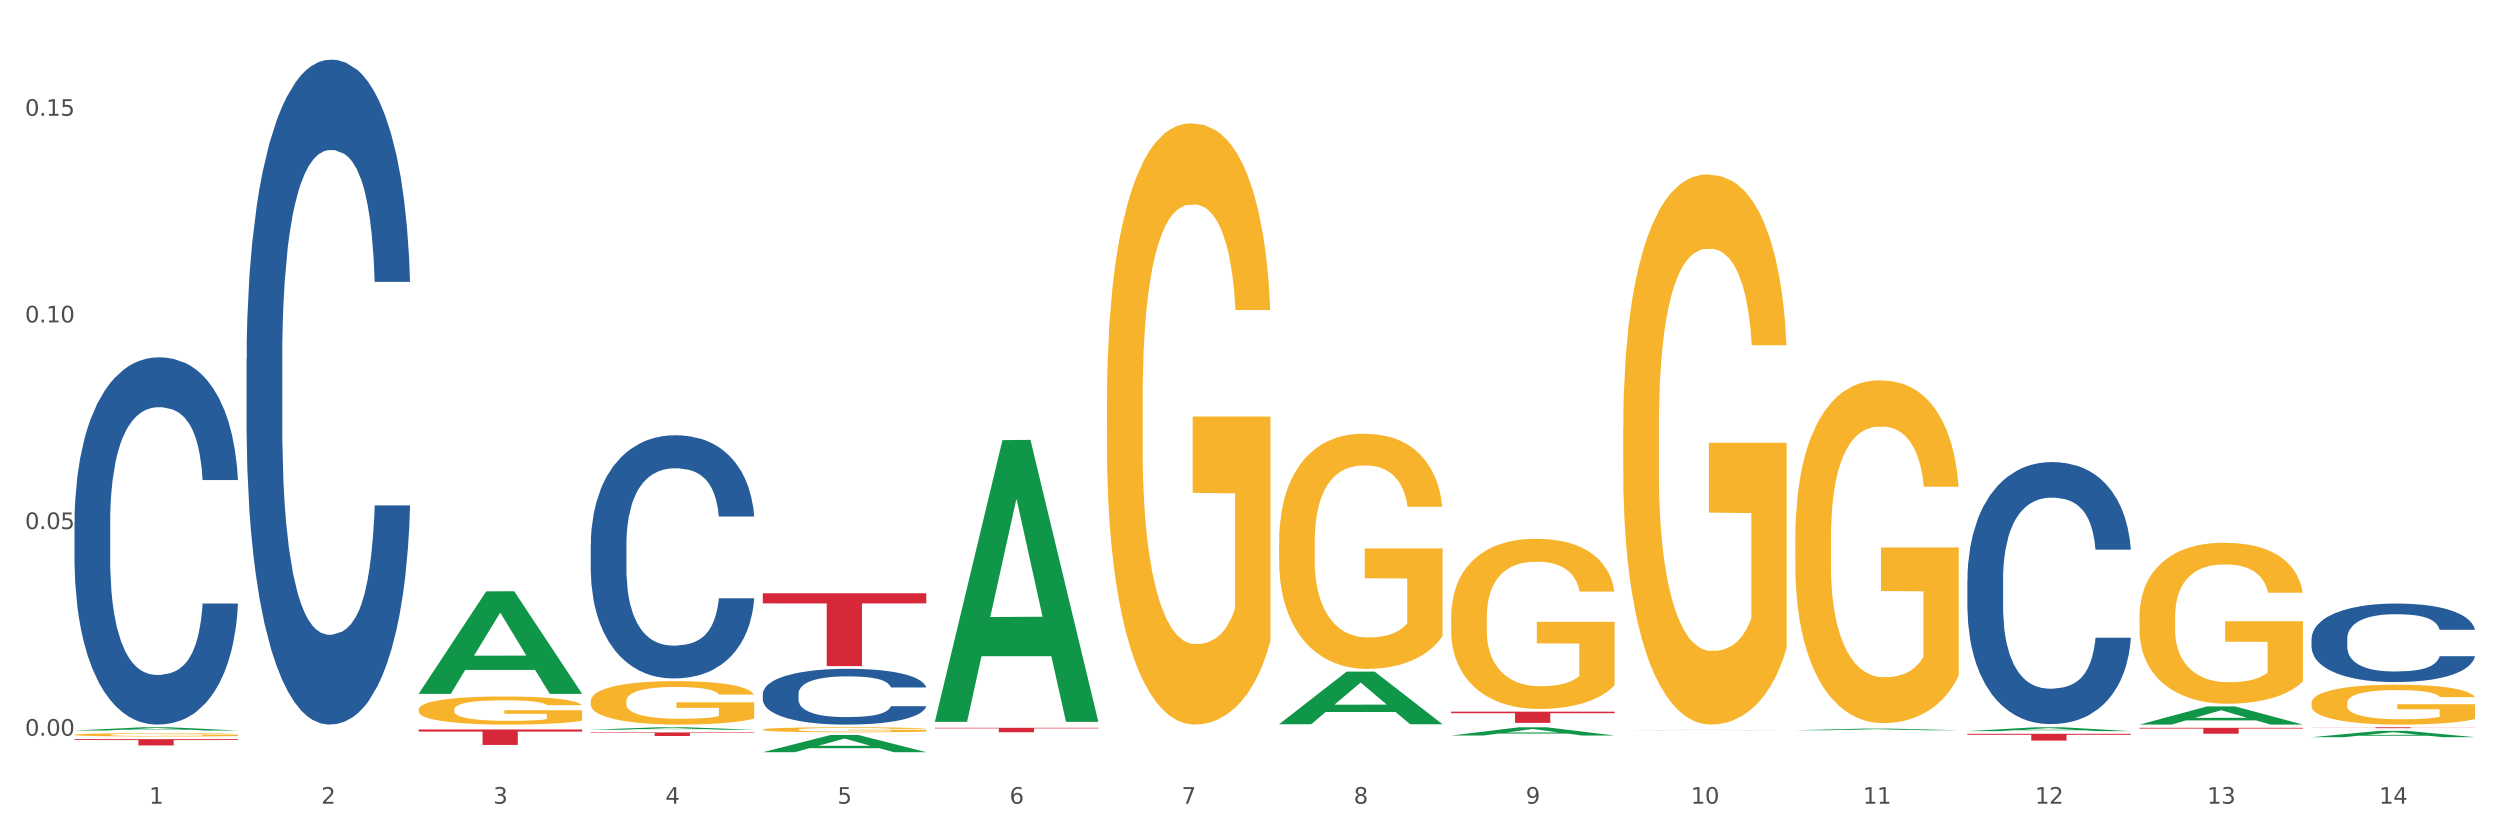 <?xml version="1.0" encoding="utf-8" standalone="no"?>
<!DOCTYPE svg PUBLIC "-//W3C//DTD SVG 1.1//EN"
  "http://www.w3.org/Graphics/SVG/1.1/DTD/svg11.dtd">
<svg xmlns:xlink="http://www.w3.org/1999/xlink" width="1080pt" height="360pt" viewBox="0 0 1080 360" xmlns="http://www.w3.org/2000/svg" version="1.1">
 <rect x="0" y="0" width="1080" height="360" fill="#333333" stroke="none"/>
 <defs>
  <style type="text/css">*{stroke-linejoin: round; stroke-linecap: butt}</style>
 </defs>
 <g id="figure_1">
  <g id="patch_1">
   <path d="M 0 360 
L 1080 360 
L 1080 0 
L 0 0 
z
" style="fill: #ffffff; stroke: #ffffff; stroke-linejoin: miter"/>
  </g>
  <g id="axes_1">
   <g id="matplotlib.axis_1">
    <g id="xtick_1">
     <g id="text_1">
      <!-- 1 -->
      <g style="fill: #4d4d4d" transform="translate(64.432 347.204) scale(0.096 -0.096)">
       <defs>
        <path id="DejaVuSans-31" d="M 794 531 
L 1825 531 
L 1825 4091 
L 703 3866 
L 703 4441 
L 1819 4666 
L 2450 4666 
L 2450 531 
L 3481 531 
L 3481 0 
L 794 0 
L 794 531 
z
" transform="scale(0.016)"/>
       </defs>
       <use xlink:href="#DejaVuSans-31"/>
      </g>
     </g>
    </g>
    <g id="xtick_2">
     <g id="text_2">
      <!-- 2 -->
      <g style="fill: #4d4d4d" transform="translate(138.771 347.204) scale(0.096 -0.096)">
       <defs>
        <path id="DejaVuSans-32" d="M 1228 531 
L 3431 531 
L 3431 0 
L 469 0 
L 469 531 
Q 828 903 1448 1529 
Q 2069 2156 2228 2338 
Q 2531 2678 2651 2914 
Q 2772 3150 2772 3378 
Q 2772 3750 2511 3984 
Q 2250 4219 1831 4219 
Q 1534 4219 1204 4116 
Q 875 4013 500 3803 
L 500 4441 
Q 881 4594 1212 4672 
Q 1544 4750 1819 4750 
Q 2544 4750 2975 4387 
Q 3406 4025 3406 3419 
Q 3406 3131 3298 2873 
Q 3191 2616 2906 2266 
Q 2828 2175 2409 1742 
Q 1991 1309 1228 531 
z
" transform="scale(0.016)"/>
       </defs>
       <use xlink:href="#DejaVuSans-32"/>
      </g>
     </g>
    </g>
    <g id="xtick_3">
     <g id="text_3">
      <!-- 3 -->
      <g style="fill: #4d4d4d" transform="translate(213.109 347.204) scale(0.096 -0.096)">
       <defs>
        <path id="DejaVuSans-33" d="M 2597 2516 
Q 3050 2419 3304 2112 
Q 3559 1806 3559 1356 
Q 3559 666 3084 287 
Q 2609 -91 1734 -91 
Q 1441 -91 1130 -33 
Q 819 25 488 141 
L 488 750 
Q 750 597 1062 519 
Q 1375 441 1716 441 
Q 2309 441 2620 675 
Q 2931 909 2931 1356 
Q 2931 1769 2642 2001 
Q 2353 2234 1838 2234 
L 1294 2234 
L 1294 2753 
L 1863 2753 
Q 2328 2753 2575 2939 
Q 2822 3125 2822 3475 
Q 2822 3834 2567 4026 
Q 2313 4219 1838 4219 
Q 1578 4219 1281 4162 
Q 984 4106 628 3988 
L 628 4550 
Q 988 4650 1302 4700 
Q 1616 4750 1894 4750 
Q 2613 4750 3031 4423 
Q 3450 4097 3450 3541 
Q 3450 3153 3228 2886 
Q 3006 2619 2597 2516 
z
" transform="scale(0.016)"/>
       </defs>
       <use xlink:href="#DejaVuSans-33"/>
      </g>
     </g>
    </g>
    <g id="xtick_4">
     <g id="text_4">
      <!-- 4 -->
      <g style="fill: #4d4d4d" transform="translate(287.448 347.204) scale(0.096 -0.096)">
       <defs>
        <path id="DejaVuSans-34" d="M 2419 4116 
L 825 1625 
L 2419 1625 
L 2419 4116 
z
M 2253 4666 
L 3047 4666 
L 3047 1625 
L 3713 1625 
L 3713 1100 
L 3047 1100 
L 3047 0 
L 2419 0 
L 2419 1100 
L 313 1100 
L 313 1709 
L 2253 4666 
z
" transform="scale(0.016)"/>
       </defs>
       <use xlink:href="#DejaVuSans-34"/>
      </g>
     </g>
    </g>
    <g id="xtick_5">
     <g id="text_5">
      <!-- 5 -->
      <g style="fill: #4d4d4d" transform="translate(361.787 347.204) scale(0.096 -0.096)">
       <defs>
        <path id="DejaVuSans-35" d="M 691 4666 
L 3169 4666 
L 3169 4134 
L 1269 4134 
L 1269 2991 
Q 1406 3038 1543 3061 
Q 1681 3084 1819 3084 
Q 2600 3084 3056 2656 
Q 3513 2228 3513 1497 
Q 3513 744 3044 326 
Q 2575 -91 1722 -91 
Q 1428 -91 1123 -41 
Q 819 9 494 109 
L 494 744 
Q 775 591 1075 516 
Q 1375 441 1709 441 
Q 2250 441 2565 725 
Q 2881 1009 2881 1497 
Q 2881 1984 2565 2268 
Q 2250 2553 1709 2553 
Q 1456 2553 1204 2497 
Q 953 2441 691 2322 
L 691 4666 
z
" transform="scale(0.016)"/>
       </defs>
       <use xlink:href="#DejaVuSans-35"/>
      </g>
     </g>
    </g>
    <g id="xtick_6">
     <g id="text_6">
      <!-- 6 -->
      <g style="fill: #4d4d4d" transform="translate(436.125 347.204) scale(0.096 -0.096)">
       <defs>
        <path id="DejaVuSans-36" d="M 2113 2584 
Q 1688 2584 1439 2293 
Q 1191 2003 1191 1497 
Q 1191 994 1439 701 
Q 1688 409 2113 409 
Q 2538 409 2786 701 
Q 3034 994 3034 1497 
Q 3034 2003 2786 2293 
Q 2538 2584 2113 2584 
z
M 3366 4563 
L 3366 3988 
Q 3128 4100 2886 4159 
Q 2644 4219 2406 4219 
Q 1781 4219 1451 3797 
Q 1122 3375 1075 2522 
Q 1259 2794 1537 2939 
Q 1816 3084 2150 3084 
Q 2853 3084 3261 2657 
Q 3669 2231 3669 1497 
Q 3669 778 3244 343 
Q 2819 -91 2113 -91 
Q 1303 -91 875 529 
Q 447 1150 447 2328 
Q 447 3434 972 4092 
Q 1497 4750 2381 4750 
Q 2619 4750 2861 4703 
Q 3103 4656 3366 4563 
z
" transform="scale(0.016)"/>
       </defs>
       <use xlink:href="#DejaVuSans-36"/>
      </g>
     </g>
    </g>
    <g id="xtick_7">
     <g id="text_7">
      <!-- 7 -->
      <g style="fill: #4d4d4d" transform="translate(510.464 347.204) scale(0.096 -0.096)">
       <defs>
        <path id="DejaVuSans-37" d="M 525 4666 
L 3525 4666 
L 3525 4397 
L 1831 0 
L 1172 0 
L 2766 4134 
L 525 4134 
L 525 4666 
z
" transform="scale(0.016)"/>
       </defs>
       <use xlink:href="#DejaVuSans-37"/>
      </g>
     </g>
    </g>
    <g id="xtick_8">
     <g id="text_8">
      <!-- 8 -->
      <g style="fill: #4d4d4d" transform="translate(584.803 347.204) scale(0.096 -0.096)">
       <defs>
        <path id="DejaVuSans-38" d="M 2034 2216 
Q 1584 2216 1326 1975 
Q 1069 1734 1069 1313 
Q 1069 891 1326 650 
Q 1584 409 2034 409 
Q 2484 409 2743 651 
Q 3003 894 3003 1313 
Q 3003 1734 2745 1975 
Q 2488 2216 2034 2216 
z
M 1403 2484 
Q 997 2584 770 2862 
Q 544 3141 544 3541 
Q 544 4100 942 4425 
Q 1341 4750 2034 4750 
Q 2731 4750 3128 4425 
Q 3525 4100 3525 3541 
Q 3525 3141 3298 2862 
Q 3072 2584 2669 2484 
Q 3125 2378 3379 2068 
Q 3634 1759 3634 1313 
Q 3634 634 3220 271 
Q 2806 -91 2034 -91 
Q 1263 -91 848 271 
Q 434 634 434 1313 
Q 434 1759 690 2068 
Q 947 2378 1403 2484 
z
M 1172 3481 
Q 1172 3119 1398 2916 
Q 1625 2713 2034 2713 
Q 2441 2713 2670 2916 
Q 2900 3119 2900 3481 
Q 2900 3844 2670 4047 
Q 2441 4250 2034 4250 
Q 1625 4250 1398 4047 
Q 1172 3844 1172 3481 
z
" transform="scale(0.016)"/>
       </defs>
       <use xlink:href="#DejaVuSans-38"/>
      </g>
     </g>
    </g>
    <g id="xtick_9">
     <g id="text_9">
      <!-- 9 -->
      <g style="fill: #4d4d4d" transform="translate(659.142 347.204) scale(0.096 -0.096)">
       <defs>
        <path id="DejaVuSans-39" d="M 703 97 
L 703 672 
Q 941 559 1184 500 
Q 1428 441 1663 441 
Q 2288 441 2617 861 
Q 2947 1281 2994 2138 
Q 2813 1869 2534 1725 
Q 2256 1581 1919 1581 
Q 1219 1581 811 2004 
Q 403 2428 403 3163 
Q 403 3881 828 4315 
Q 1253 4750 1959 4750 
Q 2769 4750 3195 4129 
Q 3622 3509 3622 2328 
Q 3622 1225 3098 567 
Q 2575 -91 1691 -91 
Q 1453 -91 1209 -44 
Q 966 3 703 97 
z
M 1959 2075 
Q 2384 2075 2632 2365 
Q 2881 2656 2881 3163 
Q 2881 3666 2632 3958 
Q 2384 4250 1959 4250 
Q 1534 4250 1286 3958 
Q 1038 3666 1038 3163 
Q 1038 2656 1286 2365 
Q 1534 2075 1959 2075 
z
" transform="scale(0.016)"/>
       </defs>
       <use xlink:href="#DejaVuSans-39"/>
      </g>
     </g>
    </g>
    <g id="xtick_10">
     <g id="text_10">
      <!-- 10 -->
      <g style="fill: #4d4d4d" transform="translate(730.426 347.204) scale(0.096 -0.096)">
       <defs>
        <path id="DejaVuSans-30" d="M 2034 4250 
Q 1547 4250 1301 3770 
Q 1056 3291 1056 2328 
Q 1056 1369 1301 889 
Q 1547 409 2034 409 
Q 2525 409 2770 889 
Q 3016 1369 3016 2328 
Q 3016 3291 2770 3770 
Q 2525 4250 2034 4250 
z
M 2034 4750 
Q 2819 4750 3233 4129 
Q 3647 3509 3647 2328 
Q 3647 1150 3233 529 
Q 2819 -91 2034 -91 
Q 1250 -91 836 529 
Q 422 1150 422 2328 
Q 422 3509 836 4129 
Q 1250 4750 2034 4750 
z
" transform="scale(0.016)"/>
       </defs>
       <use xlink:href="#DejaVuSans-31"/>
       <use xlink:href="#DejaVuSans-30" transform="translate(63.623 0)"/>
      </g>
     </g>
    </g>
    <g id="xtick_11">
     <g id="text_11">
      <!-- 11 -->
      <g style="fill: #4d4d4d" transform="translate(804.765 347.204) scale(0.096 -0.096)">
       <use xlink:href="#DejaVuSans-31"/>
       <use xlink:href="#DejaVuSans-31" transform="translate(63.623 0)"/>
      </g>
     </g>
    </g>
    <g id="xtick_12">
     <g id="text_12">
      <!-- 12 -->
      <g style="fill: #4d4d4d" transform="translate(879.104 347.204) scale(0.096 -0.096)">
       <use xlink:href="#DejaVuSans-31"/>
       <use xlink:href="#DejaVuSans-32" transform="translate(63.623 0)"/>
      </g>
     </g>
    </g>
    <g id="xtick_13">
     <g id="text_13">
      <!-- 13 -->
      <g style="fill: #4d4d4d" transform="translate(953.442 347.204) scale(0.096 -0.096)">
       <use xlink:href="#DejaVuSans-31"/>
       <use xlink:href="#DejaVuSans-33" transform="translate(63.623 0)"/>
      </g>
     </g>
    </g>
    <g id="xtick_14">
     <g id="text_14">
      <!-- 14 -->
      <g style="fill: #4d4d4d" transform="translate(1027.781 347.204) scale(0.096 -0.096)">
       <use xlink:href="#DejaVuSans-31"/>
       <use xlink:href="#DejaVuSans-34" transform="translate(63.623 0)"/>
      </g>
     </g>
    </g>
    <g id="xtick_15"/>
    <g id="xtick_16"/>
    <g id="xtick_17"/>
    <g id="xtick_18"/>
    <g id="xtick_19"/>
    <g id="xtick_20"/>
    <g id="xtick_21"/>
    <g id="xtick_22"/>
    <g id="xtick_23"/>
    <g id="xtick_24"/>
    <g id="xtick_25"/>
    <g id="xtick_26"/>
    <g id="xtick_27"/>
   </g>
   <g id="matplotlib.axis_2">
    <g id="ytick_1">
     <g id="text_15">
      <!-- 0.00 -->
      <g style="fill: #4d4d4d" transform="translate(10.8 317.828) scale(0.096 -0.096)">
       <defs>
        <path id="DejaVuSans-2e" d="M 684 794 
L 1344 794 
L 1344 0 
L 684 0 
L 684 794 
z
" transform="scale(0.016)"/>
       </defs>
       <use xlink:href="#DejaVuSans-30"/>
       <use xlink:href="#DejaVuSans-2e" transform="translate(63.623 0)"/>
       <use xlink:href="#DejaVuSans-30" transform="translate(95.41 0)"/>
       <use xlink:href="#DejaVuSans-30" transform="translate(159.033 0)"/>
      </g>
     </g>
    </g>
    <g id="ytick_2">
     <g id="text_16">
      <!-- 0.05 -->
      <g style="fill: #4d4d4d" transform="translate(10.8 228.558) scale(0.096 -0.096)">
       <use xlink:href="#DejaVuSans-30"/>
       <use xlink:href="#DejaVuSans-2e" transform="translate(63.623 0)"/>
       <use xlink:href="#DejaVuSans-30" transform="translate(95.41 0)"/>
       <use xlink:href="#DejaVuSans-35" transform="translate(159.033 0)"/>
      </g>
     </g>
    </g>
    <g id="ytick_3">
     <g id="text_17">
      <!-- 0.10 -->
      <g style="fill: #4d4d4d" transform="translate(10.8 139.287) scale(0.096 -0.096)">
       <use xlink:href="#DejaVuSans-30"/>
       <use xlink:href="#DejaVuSans-2e" transform="translate(63.623 0)"/>
       <use xlink:href="#DejaVuSans-31" transform="translate(95.41 0)"/>
       <use xlink:href="#DejaVuSans-30" transform="translate(159.033 0)"/>
      </g>
     </g>
    </g>
    <g id="ytick_4">
     <g id="text_18">
      <!-- 0.15 -->
      <g style="fill: #4d4d4d" transform="translate(10.8 50.017) scale(0.096 -0.096)">
       <use xlink:href="#DejaVuSans-30"/>
       <use xlink:href="#DejaVuSans-2e" transform="translate(63.623 0)"/>
       <use xlink:href="#DejaVuSans-31" transform="translate(95.41 0)"/>
       <use xlink:href="#DejaVuSans-35" transform="translate(159.033 0)"/>
      </g>
     </g>
    </g>
    <g id="ytick_5"/>
    <g id="ytick_6"/>
    <g id="ytick_7"/>
   </g>
   <g id="PolyCollection_1">
    <path d="M 32.175 315.581 
L 32.248 315.58 
L 61.37 314.182 
L 73.456 314.181 
L 102.797 315.584 
L 88.818 315.584 
L 82.484 315.257 
L 52.415 315.257 
L 52.197 315.262 
L 46.081 315.584 
L 32.175 315.584 
L 32.175 315.581 
L 56.201 315.062 
L 78.698 315.061 
L 67.559 314.48 
L 67.413 314.477 
L 67.267 314.481 
L 56.128 315.061 
L 56.201 315.062 
L 32.175 315.581 
z
" clip-path="url(#p351883d7b3)" style="fill: #109648"/>
    <path d="M 924.24 314.405 
L 994.861 314.405 
L 994.861 314.761 
L 967.081 314.763 
L 967.081 316.963 
L 951.852 316.963 
L 951.852 314.763 
L 924.24 314.761 
L 924.24 314.408 
L 924.24 314.405 
z
" clip-path="url(#p351883d7b3)" style="fill: #d62839"/>
    <path d="M 849.901 317.014 
L 920.523 317.014 
L 920.523 317.421 
L 892.742 317.423 
L 892.742 319.939 
L 877.514 319.939 
L 877.514 317.423 
L 849.901 317.421 
L 849.901 317.017 
L 849.901 317.014 
z
" clip-path="url(#p351883d7b3)" style="fill: #d62839"/>
    <path d="M 626.885 307.433 
L 697.506 307.433 
L 697.506 308.106 
L 669.726 308.11 
L 669.726 312.272 
L 654.497 312.272 
L 654.497 308.11 
L 626.885 308.106 
L 626.885 307.438 
L 626.885 307.433 
z
" clip-path="url(#p351883d7b3)" style="fill: #d62839"/>
    <path d="M 403.869 314.396 
L 474.49 314.396 
L 474.49 314.664 
L 446.71 314.666 
L 446.71 316.327 
L 431.481 316.327 
L 431.481 314.666 
L 403.869 314.664 
L 403.869 314.398 
L 403.869 314.396 
z
" clip-path="url(#p351883d7b3)" style="fill: #d62839"/>
    <path d="M 329.53 256.305 
L 400.152 256.305 
L 400.152 260.678 
L 372.371 260.707 
L 372.371 287.773 
L 357.143 287.773 
L 357.143 260.707 
L 329.53 260.678 
L 329.53 256.334 
L 329.53 256.305 
z
" clip-path="url(#p351883d7b3)" style="fill: #d62839"/>
    <path d="M 255.191 316.399 
L 325.813 316.399 
L 325.813 316.615 
L 298.033 316.616 
L 298.033 317.949 
L 282.804 317.949 
L 282.804 316.616 
L 255.191 316.615 
L 255.191 316.401 
L 255.191 316.399 
z
" clip-path="url(#p351883d7b3)" style="fill: #d62839"/>
    <path d="M 180.852 315.117 
L 251.474 315.117 
L 251.474 316.047 
L 223.694 316.053 
L 223.694 321.807 
L 208.465 321.807 
L 208.465 316.053 
L 180.852 316.047 
L 180.852 315.123 
L 180.852 315.117 
z
" clip-path="url(#p351883d7b3)" style="fill: #d62839"/>
    <path d="M 32.175 319.318 
L 102.797 319.318 
L 102.797 319.694 
L 75.017 319.697 
L 75.017 322.029 
L 59.788 322.029 
L 59.788 319.697 
L 32.175 319.694 
L 32.175 319.32 
L 32.175 319.318 
z
" clip-path="url(#p351883d7b3)" style="fill: #d62839"/>
    <path d="M 32.175 225.65 
L 32.258 225.505 
L 32.258 221.448 
L 32.509 215.941 
L 33.427 205.798 
L 34.596 198.118 
L 36.599 189.134 
L 37.684 185.367 
L 39.104 181.165 
L 42.025 174.354 
L 45.364 168.558 
L 47.702 165.37 
L 49.455 163.342 
L 53.378 159.719 
L 55.632 158.125 
L 57.969 156.821 
L 59.973 155.951 
L 63.312 154.937 
L 65.983 154.502 
L 69.072 154.357 
L 71.66 154.502 
L 75.082 155.082 
L 80.091 156.821 
L 82.011 157.835 
L 84.599 159.574 
L 87.27 161.892 
L 89.44 164.211 
L 91.945 167.544 
L 94.533 171.891 
L 97.037 177.397 
L 98.79 182.469 
L 100.209 187.83 
L 101.461 194.351 
L 102.379 201.451 
L 102.797 207.392 
L 87.52 207.392 
L 87.103 202.031 
L 86.268 196.235 
L 85.434 192.322 
L 84.515 189.134 
L 83.096 185.512 
L 81.844 183.193 
L 79.757 180.44 
L 77.837 178.701 
L 76.251 177.687 
L 74.331 176.818 
L 70.241 175.948 
L 67.319 175.948 
L 65.482 176.238 
L 63.229 176.962 
L 61.309 177.977 
L 59.055 179.716 
L 57.302 181.599 
L 55.549 184.063 
L 54.547 185.802 
L 53.044 188.989 
L 52.043 191.598 
L 50.707 196.09 
L 49.956 199.278 
L 48.62 207.537 
L 48.036 213.623 
L 47.785 217.825 
L 47.618 222.462 
L 47.618 245.067 
L 48.119 255.21 
L 48.537 259.557 
L 49.204 264.484 
L 50.457 270.86 
L 52.293 277.091 
L 54.213 281.583 
L 55.799 284.336 
L 57.302 286.365 
L 58.804 287.959 
L 60.641 289.408 
L 62.143 290.277 
L 64.397 291.146 
L 67.069 291.581 
L 69.155 291.581 
L 73.413 290.857 
L 75.333 290.132 
L 77.169 289.118 
L 79.173 287.524 
L 80.759 285.785 
L 81.677 284.481 
L 83.18 281.728 
L 84.348 278.83 
L 85.35 275.497 
L 86.018 272.599 
L 86.769 268.252 
L 87.353 263.325 
L 87.52 260.717 
L 102.797 260.717 
L 102.463 265.933 
L 101.879 271.005 
L 100.71 277.815 
L 99.792 281.728 
L 98.372 286.51 
L 96.87 290.567 
L 94.783 295.059 
L 92.863 298.392 
L 90.86 301.29 
L 88.689 303.898 
L 84.766 307.521 
L 83.347 308.535 
L 80.341 310.274 
L 78.004 311.288 
L 74.581 312.302 
L 71.075 312.882 
L 67.402 313.027 
L 64.147 312.737 
L 60.557 311.868 
L 58.303 310.998 
L 55.799 309.694 
L 52.877 307.665 
L 50.123 305.202 
L 47.535 302.304 
L 45.114 298.971 
L 42.86 295.204 
L 39.938 288.973 
L 37.768 282.887 
L 36.182 277.236 
L 35.097 272.454 
L 34.011 266.368 
L 33.427 262.166 
L 32.509 252.022 
L 32.175 242.604 
L 32.175 225.65 
z
" clip-path="url(#p351883d7b3)" style="fill: #255c99"/>
    <path d="M 106.514 154.833 
L 106.597 154.571 
L 106.597 147.225 
L 106.848 137.256 
L 107.766 118.892 
L 108.935 104.988 
L 110.938 88.722 
L 112.023 81.901 
L 113.442 74.293 
L 116.364 61.963 
L 119.703 51.469 
L 122.04 45.698 
L 123.794 42.025 
L 127.717 35.466 
L 129.971 32.58 
L 132.308 30.219 
L 134.312 28.645 
L 137.651 26.809 
L 140.322 26.022 
L 143.411 25.759 
L 145.998 26.022 
L 149.421 27.071 
L 154.43 30.219 
L 156.35 32.056 
L 158.937 35.204 
L 161.609 39.401 
L 163.779 43.599 
L 166.283 49.633 
L 168.871 57.503 
L 171.376 67.472 
L 173.129 76.654 
L 174.548 86.361 
L 175.8 98.167 
L 176.718 111.022 
L 177.135 121.778 
L 161.859 121.778 
L 161.442 112.071 
L 160.607 101.577 
L 159.772 94.494 
L 158.854 88.722 
L 157.435 82.164 
L 156.183 77.966 
L 154.096 72.982 
L 152.176 69.833 
L 150.59 67.997 
L 148.67 66.423 
L 144.579 64.849 
L 141.658 64.849 
L 139.821 65.374 
L 137.567 66.685 
L 135.647 68.522 
L 133.393 71.67 
L 131.64 75.08 
L 129.887 79.54 
L 128.886 82.688 
L 127.383 88.46 
L 126.381 93.182 
L 125.046 101.315 
L 124.294 107.086 
L 122.959 122.04 
L 122.374 133.058 
L 122.124 140.666 
L 121.957 149.061 
L 121.957 189.987 
L 122.458 208.351 
L 122.875 216.222 
L 123.543 225.141 
L 124.795 236.685 
L 126.632 247.965 
L 128.552 256.098 
L 130.138 261.083 
L 131.64 264.755 
L 133.143 267.641 
L 134.979 270.265 
L 136.482 271.839 
L 138.736 273.413 
L 141.407 274.2 
L 143.494 274.2 
L 147.751 272.888 
L 149.671 271.576 
L 151.508 269.74 
L 153.511 266.854 
L 155.097 263.706 
L 156.016 261.345 
L 157.518 256.36 
L 158.687 251.114 
L 159.689 245.08 
L 160.357 239.833 
L 161.108 231.962 
L 161.692 223.043 
L 161.859 218.32 
L 177.135 218.32 
L 176.802 227.765 
L 176.217 236.947 
L 175.049 249.277 
L 174.13 256.36 
L 172.711 265.018 
L 171.209 272.363 
L 169.122 280.496 
L 167.202 286.53 
L 165.198 291.777 
L 163.028 296.499 
L 159.104 303.058 
L 157.685 304.894 
L 154.68 308.042 
L 152.343 309.879 
L 148.92 311.715 
L 145.414 312.765 
L 141.741 313.027 
L 138.486 312.502 
L 134.896 310.928 
L 132.642 309.354 
L 130.138 306.993 
L 127.216 303.32 
L 124.461 298.86 
L 121.874 293.613 
L 119.453 287.579 
L 117.199 280.758 
L 114.277 269.478 
L 112.107 258.459 
L 110.521 248.228 
L 109.435 239.57 
L 108.35 228.552 
L 107.766 220.944 
L 106.848 202.58 
L 106.514 185.527 
L 106.514 154.833 
z
" clip-path="url(#p351883d7b3)" style="fill: #255c99"/>
    <path d="M 255.191 235.241 
L 255.275 235.145 
L 255.275 232.458 
L 255.525 228.812 
L 256.443 222.096 
L 257.612 217.011 
L 259.615 211.062 
L 260.701 208.567 
L 262.12 205.785 
L 265.041 201.275 
L 268.381 197.437 
L 270.718 195.326 
L 272.471 193.983 
L 276.394 191.584 
L 278.648 190.529 
L 280.986 189.665 
L 282.989 189.09 
L 286.328 188.418 
L 288.999 188.13 
L 292.088 188.034 
L 294.676 188.13 
L 298.098 188.514 
L 303.107 189.665 
L 305.027 190.337 
L 307.615 191.488 
L 310.286 193.024 
L 312.457 194.559 
L 314.961 196.766 
L 317.549 199.644 
L 320.053 203.29 
L 321.806 206.648 
L 323.225 210.198 
L 324.477 214.516 
L 325.396 219.217 
L 325.813 223.151 
L 310.537 223.151 
L 310.119 219.601 
L 309.284 215.763 
L 308.45 213.173 
L 307.531 211.062 
L 306.112 208.663 
L 304.86 207.128 
L 302.773 205.305 
L 300.853 204.154 
L 299.267 203.482 
L 297.347 202.906 
L 293.257 202.331 
L 290.335 202.331 
L 288.499 202.522 
L 286.245 203.002 
L 284.325 203.674 
L 282.071 204.825 
L 280.318 206.073 
L 278.565 207.704 
L 277.563 208.855 
L 276.06 210.966 
L 275.059 212.693 
L 273.723 215.667 
L 272.972 217.778 
L 271.636 223.247 
L 271.052 227.277 
L 270.801 230.059 
L 270.634 233.13 
L 270.634 248.098 
L 271.135 254.814 
L 271.553 257.692 
L 272.22 260.955 
L 273.473 265.176 
L 275.309 269.302 
L 277.229 272.276 
L 278.815 274.099 
L 280.318 275.443 
L 281.82 276.498 
L 283.657 277.458 
L 285.159 278.033 
L 287.413 278.609 
L 290.085 278.897 
L 292.172 278.897 
L 296.429 278.417 
L 298.349 277.937 
L 300.185 277.266 
L 302.189 276.21 
L 303.775 275.059 
L 304.693 274.195 
L 306.196 272.372 
L 307.364 270.453 
L 308.366 268.247 
L 309.034 266.328 
L 309.785 263.449 
L 310.37 260.187 
L 310.537 258.46 
L 325.813 258.46 
L 325.479 261.914 
L 324.895 265.272 
L 323.726 269.782 
L 322.808 272.372 
L 321.389 275.539 
L 319.886 278.225 
L 317.799 281.2 
L 315.879 283.406 
L 313.876 285.325 
L 311.705 287.052 
L 307.782 289.451 
L 306.363 290.123 
L 303.358 291.274 
L 301.02 291.946 
L 297.598 292.617 
L 294.092 293.001 
L 290.419 293.097 
L 287.163 292.905 
L 283.573 292.33 
L 281.32 291.754 
L 278.815 290.89 
L 275.893 289.547 
L 273.139 287.916 
L 270.551 285.997 
L 268.13 283.79 
L 265.876 281.296 
L 262.955 277.17 
L 260.784 273.14 
L 259.198 269.398 
L 258.113 266.232 
L 257.028 262.202 
L 256.443 259.419 
L 255.525 252.703 
L 255.191 246.467 
L 255.191 235.241 
z
" clip-path="url(#p351883d7b3)" style="fill: #255c99"/>
    <path d="M 998.578 314.181 
L 1069.2 314.181 
L 1069.2 314.235 
L 1041.42 314.235 
L 1041.42 314.57 
L 1026.191 314.57 
L 1026.191 314.235 
L 998.578 314.235 
L 998.578 314.181 
L 998.578 314.181 
z
" clip-path="url(#p351883d7b3)" style="fill: #d62839"/>
    <path d="M 329.53 299.755 
L 329.613 299.733 
L 329.613 299.117 
L 329.864 298.281 
L 330.782 296.74 
L 331.951 295.574 
L 333.954 294.209 
L 335.039 293.637 
L 336.458 292.999 
L 339.38 291.964 
L 342.719 291.084 
L 345.057 290.6 
L 346.81 290.292 
L 350.733 289.741 
L 352.987 289.499 
L 355.324 289.301 
L 357.328 289.169 
L 360.667 289.015 
L 363.338 288.949 
L 366.427 288.927 
L 369.015 288.949 
L 372.437 289.037 
L 377.446 289.301 
L 379.366 289.455 
L 381.954 289.719 
L 384.625 290.071 
L 386.795 290.424 
L 389.3 290.93 
L 391.887 291.59 
L 394.392 292.426 
L 396.145 293.197 
L 397.564 294.011 
L 398.816 295.001 
L 399.734 296.08 
L 400.152 296.982 
L 384.875 296.982 
L 384.458 296.168 
L 383.623 295.288 
L 382.788 294.693 
L 381.87 294.209 
L 380.451 293.659 
L 379.199 293.307 
L 377.112 292.889 
L 375.192 292.624 
L 373.606 292.47 
L 371.686 292.338 
L 367.595 292.206 
L 364.674 292.206 
L 362.837 292.25 
L 360.583 292.36 
L 358.663 292.514 
L 356.41 292.779 
L 354.656 293.065 
L 352.903 293.439 
L 351.902 293.703 
L 350.399 294.187 
L 349.397 294.583 
L 348.062 295.266 
L 347.31 295.75 
L 345.975 297.004 
L 345.391 297.929 
L 345.14 298.567 
L 344.973 299.271 
L 344.973 302.705 
L 345.474 304.245 
L 345.891 304.906 
L 346.559 305.654 
L 347.811 306.622 
L 349.648 307.569 
L 351.568 308.251 
L 353.154 308.669 
L 354.656 308.977 
L 356.159 309.219 
L 357.996 309.439 
L 359.498 309.571 
L 361.752 309.704 
L 364.423 309.77 
L 366.51 309.77 
L 370.768 309.659 
L 372.688 309.549 
L 374.524 309.395 
L 376.528 309.153 
L 378.114 308.889 
L 379.032 308.691 
L 380.534 308.273 
L 381.703 307.833 
L 382.705 307.327 
L 383.373 306.886 
L 384.124 306.226 
L 384.708 305.478 
L 384.875 305.082 
L 400.152 305.082 
L 399.818 305.874 
L 399.233 306.644 
L 398.065 307.679 
L 397.146 308.273 
L 395.727 308.999 
L 394.225 309.615 
L 392.138 310.298 
L 390.218 310.804 
L 388.214 311.244 
L 386.044 311.64 
L 382.121 312.191 
L 380.701 312.345 
L 377.696 312.609 
L 375.359 312.763 
L 371.936 312.917 
L 368.43 313.005 
L 364.757 313.027 
L 361.502 312.983 
L 357.912 312.851 
L 355.658 312.719 
L 353.154 312.521 
L 350.232 312.213 
L 347.477 311.838 
L 344.89 311.398 
L 342.469 310.892 
L 340.215 310.32 
L 337.293 309.373 
L 335.123 308.449 
L 333.537 307.591 
L 332.452 306.864 
L 331.366 305.94 
L 330.782 305.302 
L 329.864 303.761 
L 329.53 302.33 
L 329.53 299.755 
z
" clip-path="url(#p351883d7b3)" style="fill: #255c99"/>
    <path d="M 998.578 275.973 
L 998.662 275.942 
L 998.662 275.074 
L 998.912 273.897 
L 999.83 271.729 
L 1000.999 270.088 
L 1003.003 268.168 
L 1004.088 267.362 
L 1005.507 266.464 
L 1008.429 265.008 
L 1011.768 263.77 
L 1014.105 263.088 
L 1015.858 262.655 
L 1019.781 261.88 
L 1022.035 261.54 
L 1024.373 261.261 
L 1026.376 261.075 
L 1029.715 260.858 
L 1032.387 260.765 
L 1035.475 260.734 
L 1038.063 260.765 
L 1041.486 260.889 
L 1046.494 261.261 
L 1048.414 261.478 
L 1051.002 261.849 
L 1053.673 262.345 
L 1055.844 262.84 
L 1058.348 263.553 
L 1060.936 264.482 
L 1063.44 265.659 
L 1065.193 266.743 
L 1066.612 267.889 
L 1067.864 269.283 
L 1068.783 270.8 
L 1069.2 272.07 
L 1053.924 272.07 
L 1053.506 270.924 
L 1052.671 269.685 
L 1051.837 268.849 
L 1050.918 268.168 
L 1049.499 267.393 
L 1048.247 266.898 
L 1046.16 266.309 
L 1044.24 265.938 
L 1042.654 265.721 
L 1040.734 265.535 
L 1036.644 265.349 
L 1033.722 265.349 
L 1031.886 265.411 
L 1029.632 265.566 
L 1027.712 265.783 
L 1025.458 266.154 
L 1023.705 266.557 
L 1021.952 267.084 
L 1020.95 267.455 
L 1019.448 268.137 
L 1018.446 268.694 
L 1017.11 269.654 
L 1016.359 270.336 
L 1015.023 272.101 
L 1014.439 273.402 
L 1014.188 274.3 
L 1014.022 275.291 
L 1014.022 280.123 
L 1014.522 282.291 
L 1014.94 283.22 
L 1015.608 284.273 
L 1016.86 285.636 
L 1018.696 286.968 
L 1020.616 287.928 
L 1022.202 288.516 
L 1023.705 288.95 
L 1025.207 289.291 
L 1027.044 289.6 
L 1028.547 289.786 
L 1030.8 289.972 
L 1033.472 290.065 
L 1035.559 290.065 
L 1039.816 289.91 
L 1041.736 289.755 
L 1043.572 289.539 
L 1045.576 289.198 
L 1047.162 288.826 
L 1048.08 288.547 
L 1049.583 287.959 
L 1050.752 287.339 
L 1051.753 286.627 
L 1052.421 286.008 
L 1053.172 285.078 
L 1053.757 284.025 
L 1053.924 283.468 
L 1069.2 283.468 
L 1068.866 284.583 
L 1068.282 285.667 
L 1067.113 287.123 
L 1066.195 287.959 
L 1064.776 288.981 
L 1063.273 289.848 
L 1061.186 290.808 
L 1059.266 291.521 
L 1057.263 292.14 
L 1055.092 292.698 
L 1051.169 293.472 
L 1049.75 293.689 
L 1046.745 294.06 
L 1044.407 294.277 
L 1040.985 294.494 
L 1037.479 294.618 
L 1033.806 294.649 
L 1030.55 294.587 
L 1026.96 294.401 
L 1024.707 294.215 
L 1022.202 293.937 
L 1019.281 293.503 
L 1016.526 292.976 
L 1013.938 292.357 
L 1011.517 291.645 
L 1009.263 290.839 
L 1006.342 289.508 
L 1004.171 288.207 
L 1002.585 286.999 
L 1001.5 285.977 
L 1000.415 284.676 
L 999.83 283.778 
L 998.912 281.61 
L 998.578 279.596 
L 998.578 275.973 
z
" clip-path="url(#p351883d7b3)" style="fill: #255c99"/>
    <path d="M 998.578 303.762 
L 998.662 303.746 
L 998.662 303.18 
L 998.828 302.692 
L 999.662 301.513 
L 1000.913 300.537 
L 1001.83 300.018 
L 1002.747 299.594 
L 1003.831 299.169 
L 1005.165 298.728 
L 1007.583 298.083 
L 1009.084 297.753 
L 1010.918 297.407 
L 1014.253 296.904 
L 1016.671 296.621 
L 1019.173 296.385 
L 1023.258 296.101 
L 1025.926 295.976 
L 1028.761 295.881 
L 1032.18 295.818 
L 1034.765 295.803 
L 1040.434 295.85 
L 1045.27 295.991 
L 1047.605 296.101 
L 1050.607 296.29 
L 1052.191 296.416 
L 1054.775 296.668 
L 1057.444 296.998 
L 1059.278 297.281 
L 1062.029 297.816 
L 1064.114 298.351 
L 1066.032 299.012 
L 1067.032 299.468 
L 1067.783 299.892 
L 1068.45 300.38 
L 1069.117 301.151 
L 1054.108 301.151 
L 1053.525 300.6 
L 1052.608 300.081 
L 1051.274 299.578 
L 1050.106 299.263 
L 1048.105 298.87 
L 1046.271 298.618 
L 1044.353 298.43 
L 1042.019 298.272 
L 1040.184 298.194 
L 1037.599 298.131 
L 1032.513 298.146 
L 1029.095 298.272 
L 1026.76 298.43 
L 1025.259 298.571 
L 1023.925 298.728 
L 1022.425 298.949 
L 1020.674 299.279 
L 1019.423 299.578 
L 1018.172 299.955 
L 1017.172 300.333 
L 1016.255 300.773 
L 1015.504 301.245 
L 1014.92 301.733 
L 1014.42 302.331 
L 1014.003 303.322 
L 1014.003 305.477 
L 1014.17 305.964 
L 1014.587 306.609 
L 1015.087 307.097 
L 1015.921 307.679 
L 1016.671 308.072 
L 1018.089 308.638 
L 1019.673 309.11 
L 1020.924 309.409 
L 1022.174 309.661 
L 1024.342 310.007 
L 1026.76 310.29 
L 1028.845 310.463 
L 1031.68 310.62 
L 1033.597 310.683 
L 1035.265 310.715 
L 1039.35 310.715 
L 1042.269 310.667 
L 1045.52 310.557 
L 1048.022 310.416 
L 1050.106 310.243 
L 1052.441 309.96 
L 1053.942 309.692 
L 1053.942 306.405 
L 1035.598 306.389 
L 1035.598 304.202 
L 1069.2 304.202 
L 1069.2 310.62 
L 1067.783 310.951 
L 1066.198 311.249 
L 1064.531 311.517 
L 1062.029 311.847 
L 1059.028 312.162 
L 1056.36 312.382 
L 1053.525 312.571 
L 1050.19 312.744 
L 1045.854 312.901 
L 1043.186 312.964 
L 1039.851 313.011 
L 1035.932 313.027 
L 1032.513 312.995 
L 1029.178 312.917 
L 1025.676 312.775 
L 1022.258 312.571 
L 1019.673 312.366 
L 1017.088 312.115 
L 1014.337 311.784 
L 1012.169 311.47 
L 1010.501 311.186 
L 1008.667 310.825 
L 1006.666 310.353 
L 1005.165 309.928 
L 1003.831 309.488 
L 1002.414 308.921 
L 1001.413 308.434 
L 1000.413 307.82 
L 999.829 307.364 
L 999.162 306.656 
L 998.662 305.665 
L 998.578 303.762 
z
" clip-path="url(#p351883d7b3)" style="fill: #f7b32b"/>
    <path d="M 924.24 266.609 
L 924.323 266.546 
L 924.323 264.259 
L 924.49 262.291 
L 925.323 257.527 
L 926.574 253.589 
L 927.491 251.493 
L 928.408 249.778 
L 929.492 248.063 
L 930.826 246.285 
L 933.244 243.681 
L 934.745 242.347 
L 936.58 240.95 
L 939.915 238.917 
L 942.333 237.774 
L 944.834 236.821 
L 948.92 235.678 
L 951.588 235.17 
L 954.423 234.789 
L 957.841 234.535 
L 960.426 234.471 
L 966.096 234.662 
L 970.932 235.234 
L 973.266 235.678 
L 976.268 236.44 
L 977.852 236.948 
L 980.437 237.965 
L 983.105 239.298 
L 984.939 240.442 
L 987.691 242.601 
L 989.775 244.761 
L 991.693 247.428 
L 992.693 249.27 
L 993.444 250.985 
L 994.111 252.954 
L 994.778 256.066 
L 979.77 256.066 
L 979.186 253.843 
L 978.269 251.747 
L 976.935 249.715 
L 975.768 248.444 
L 973.766 246.857 
L 971.932 245.84 
L 970.014 245.078 
L 967.68 244.443 
L 965.845 244.126 
L 963.261 243.871 
L 958.175 243.935 
L 954.756 244.443 
L 952.422 245.078 
L 950.921 245.65 
L 949.587 246.285 
L 948.086 247.174 
L 946.335 248.508 
L 945.084 249.715 
L 943.834 251.239 
L 942.833 252.763 
L 941.916 254.542 
L 941.165 256.447 
L 940.582 258.416 
L 940.081 260.83 
L 939.665 264.831 
L 939.665 273.532 
L 939.831 275.501 
L 940.248 278.105 
L 940.749 280.074 
L 941.582 282.424 
L 942.333 284.012 
L 943.75 286.299 
L 945.334 288.204 
L 946.585 289.411 
L 947.836 290.427 
L 950.004 291.824 
L 952.422 292.968 
L 954.506 293.666 
L 957.341 294.301 
L 959.259 294.556 
L 960.926 294.683 
L 965.012 294.683 
L 967.93 294.492 
L 971.182 294.047 
L 973.683 293.476 
L 975.768 292.777 
L 978.102 291.634 
L 979.603 290.554 
L 979.603 277.28 
L 961.26 277.216 
L 961.26 268.388 
L 994.861 268.388 
L 994.861 294.301 
L 993.444 295.635 
L 991.86 296.842 
L 990.192 297.922 
L 987.691 299.256 
L 984.689 300.526 
L 982.021 301.415 
L 979.186 302.177 
L 975.851 302.876 
L 971.515 303.511 
L 968.847 303.765 
L 965.512 303.956 
L 961.593 304.019 
L 958.175 303.892 
L 954.84 303.575 
L 951.338 303.003 
L 947.919 302.177 
L 945.334 301.352 
L 942.75 300.335 
L 939.998 299.002 
L 937.83 297.731 
L 936.163 296.588 
L 934.328 295.127 
L 932.327 293.222 
L 930.826 291.507 
L 929.492 289.728 
L 928.075 287.442 
L 927.074 285.473 
L 926.074 282.996 
L 925.49 281.154 
L 924.823 278.296 
L 924.323 274.295 
L 924.24 266.609 
z
" clip-path="url(#p351883d7b3)" style="fill: #f7b32b"/>
    <path d="M 775.562 232.73 
L 775.645 232.595 
L 775.645 227.725 
L 775.812 223.531 
L 776.646 213.385 
L 777.897 204.998 
L 778.814 200.533 
L 779.731 196.881 
L 780.815 193.228 
L 782.149 189.44 
L 784.567 183.894 
L 786.068 181.053 
L 787.902 178.077 
L 791.237 173.748 
L 793.655 171.313 
L 796.157 169.283 
L 800.242 166.848 
L 802.91 165.766 
L 805.745 164.954 
L 809.164 164.413 
L 811.748 164.278 
L 817.418 164.684 
L 822.254 165.901 
L 824.589 166.848 
L 827.59 168.472 
L 829.175 169.554 
L 831.759 171.718 
L 834.427 174.559 
L 836.262 176.994 
L 839.013 181.594 
L 841.098 186.193 
L 843.015 191.875 
L 844.016 195.798 
L 844.766 199.451 
L 845.433 203.645 
L 846.1 210.274 
L 831.092 210.274 
L 830.509 205.539 
L 829.592 201.074 
L 828.257 196.745 
L 827.09 194.04 
L 825.089 190.658 
L 823.255 188.493 
L 821.337 186.87 
L 819.002 185.517 
L 817.168 184.841 
L 814.583 184.3 
L 809.497 184.435 
L 806.079 185.517 
L 803.744 186.87 
L 802.243 188.087 
L 800.909 189.44 
L 799.408 191.334 
L 797.657 194.175 
L 796.407 196.745 
L 795.156 199.992 
L 794.156 203.239 
L 793.238 207.027 
L 792.488 211.085 
L 791.904 215.279 
L 791.404 220.42 
L 790.987 228.942 
L 790.987 247.476 
L 791.154 251.67 
L 791.571 257.216 
L 792.071 261.41 
L 792.905 266.415 
L 793.655 269.797 
L 795.073 274.667 
L 796.657 278.726 
L 797.908 281.296 
L 799.158 283.461 
L 801.326 286.437 
L 803.744 288.872 
L 805.829 290.36 
L 808.663 291.713 
L 810.581 292.254 
L 812.249 292.524 
L 816.334 292.524 
L 819.253 292.119 
L 822.504 291.172 
L 825.006 289.954 
L 827.09 288.466 
L 829.425 286.031 
L 830.926 283.731 
L 830.926 255.457 
L 812.582 255.322 
L 812.582 236.518 
L 846.184 236.518 
L 846.184 291.713 
L 844.766 294.554 
L 843.182 297.124 
L 841.515 299.424 
L 839.013 302.265 
L 836.012 304.97 
L 833.344 306.864 
L 830.509 308.488 
L 827.174 309.976 
L 822.838 311.328 
L 820.17 311.87 
L 816.835 312.275 
L 812.916 312.411 
L 809.497 312.14 
L 806.162 311.464 
L 802.66 310.246 
L 799.242 308.488 
L 796.657 306.729 
L 794.072 304.564 
L 791.321 301.723 
L 789.153 299.018 
L 787.485 296.583 
L 785.651 293.471 
L 783.65 289.413 
L 782.149 285.76 
L 780.815 281.972 
L 779.398 277.102 
L 778.397 272.909 
L 777.396 267.633 
L 776.813 263.71 
L 776.146 257.622 
L 775.645 249.099 
L 775.562 232.73 
z
" clip-path="url(#p351883d7b3)" style="fill: #f7b32b"/>
    <path d="M 701.223 185.185 
L 701.307 184.968 
L 701.307 177.154 
L 701.474 170.425 
L 702.307 154.147 
L 703.558 140.69 
L 704.475 133.527 
L 705.392 127.667 
L 706.476 121.806 
L 707.81 115.729 
L 710.228 106.83 
L 711.729 102.272 
L 713.563 97.497 
L 716.899 90.551 
L 719.317 86.644 
L 721.818 83.389 
L 725.903 79.482 
L 728.572 77.745 
L 731.406 76.443 
L 734.825 75.575 
L 737.41 75.358 
L 743.08 76.009 
L 747.915 77.962 
L 750.25 79.482 
L 753.252 82.086 
L 754.836 83.823 
L 757.421 87.295 
L 760.089 91.853 
L 761.923 95.76 
L 764.675 103.14 
L 766.759 110.52 
L 768.677 119.636 
L 769.677 125.93 
L 770.428 131.791 
L 771.095 138.519 
L 771.762 149.155 
L 756.754 149.155 
L 756.17 141.558 
L 755.253 134.395 
L 753.919 127.45 
L 752.751 123.109 
L 750.75 117.682 
L 748.916 114.21 
L 746.998 111.605 
L 744.664 109.434 
L 742.829 108.349 
L 740.245 107.481 
L 735.159 107.698 
L 731.74 109.434 
L 729.405 111.605 
L 727.905 113.558 
L 726.571 115.729 
L 725.07 118.768 
L 723.319 123.326 
L 722.068 127.45 
L 720.817 132.659 
L 719.817 137.868 
L 718.9 143.945 
L 718.149 150.457 
L 717.566 157.185 
L 717.065 165.433 
L 716.648 179.107 
L 716.648 208.843 
L 716.815 215.572 
L 717.232 224.471 
L 717.732 231.199 
L 718.566 239.23 
L 719.317 244.656 
L 720.734 252.47 
L 722.318 258.982 
L 723.569 263.105 
L 724.82 266.578 
L 726.987 271.353 
L 729.405 275.26 
L 731.49 277.648 
L 734.325 279.818 
L 736.242 280.686 
L 737.91 281.121 
L 741.996 281.121 
L 744.914 280.469 
L 748.166 278.95 
L 750.667 276.997 
L 752.751 274.609 
L 755.086 270.702 
L 756.587 267.012 
L 756.587 221.649 
L 738.244 221.432 
L 738.244 191.262 
L 771.845 191.262 
L 771.845 279.818 
L 770.428 284.376 
L 768.844 288.5 
L 767.176 292.19 
L 764.675 296.748 
L 761.673 301.089 
L 759.005 304.128 
L 756.17 306.732 
L 752.835 309.12 
L 748.499 311.29 
L 745.831 312.159 
L 742.496 312.81 
L 738.577 313.027 
L 735.159 312.593 
L 731.823 311.508 
L 728.321 309.554 
L 724.903 306.732 
L 722.318 303.911 
L 719.733 300.438 
L 716.982 295.88 
L 714.814 291.539 
L 713.147 287.632 
L 711.312 282.64 
L 709.311 276.128 
L 707.81 270.268 
L 706.476 264.191 
L 705.059 256.377 
L 704.058 249.648 
L 703.058 241.183 
L 702.474 234.889 
L 701.807 225.122 
L 701.307 211.448 
L 701.223 185.185 
z
" clip-path="url(#p351883d7b3)" style="fill: #f7b32b"/>
    <path d="M 626.885 266.732 
L 626.968 266.665 
L 626.968 264.248 
L 627.135 262.166 
L 627.969 257.131 
L 629.219 252.968 
L 630.136 250.752 
L 631.054 248.939 
L 632.138 247.126 
L 633.472 245.246 
L 635.89 242.493 
L 637.39 241.083 
L 639.225 239.606 
L 642.56 237.458 
L 644.978 236.249 
L 647.479 235.242 
L 651.565 234.033 
L 654.233 233.496 
L 657.068 233.093 
L 660.486 232.825 
L 663.071 232.758 
L 668.741 232.959 
L 673.577 233.563 
L 675.911 234.033 
L 678.913 234.839 
L 680.497 235.376 
L 683.082 236.451 
L 685.75 237.861 
L 687.584 239.069 
L 690.336 241.352 
L 692.42 243.635 
L 694.338 246.455 
L 695.339 248.402 
L 696.089 250.215 
L 696.756 252.296 
L 697.423 255.586 
L 682.415 255.586 
L 681.831 253.236 
L 680.914 251.021 
L 679.58 248.872 
L 678.413 247.529 
L 676.412 245.851 
L 674.577 244.776 
L 672.66 243.971 
L 670.325 243.299 
L 668.491 242.963 
L 665.906 242.695 
L 660.82 242.762 
L 657.401 243.299 
L 655.067 243.971 
L 653.566 244.575 
L 652.232 245.246 
L 650.731 246.186 
L 648.98 247.596 
L 647.729 248.872 
L 646.479 250.484 
L 645.478 252.095 
L 644.561 253.975 
L 643.811 255.989 
L 643.227 258.071 
L 642.727 260.622 
L 642.31 264.852 
L 642.31 274.051 
L 642.476 276.132 
L 642.893 278.885 
L 643.394 280.967 
L 644.227 283.451 
L 644.978 285.129 
L 646.395 287.547 
L 647.979 289.561 
L 649.23 290.837 
L 650.481 291.911 
L 652.649 293.388 
L 655.067 294.597 
L 657.151 295.335 
L 659.986 296.007 
L 661.904 296.275 
L 663.571 296.41 
L 667.657 296.41 
L 670.575 296.208 
L 673.827 295.738 
L 676.328 295.134 
L 678.413 294.395 
L 680.747 293.187 
L 682.248 292.045 
L 682.248 278.012 
L 663.905 277.945 
L 663.905 268.612 
L 697.506 268.612 
L 697.506 296.007 
L 696.089 297.417 
L 694.505 298.692 
L 692.837 299.834 
L 690.336 301.244 
L 687.334 302.587 
L 684.666 303.527 
L 681.831 304.332 
L 678.496 305.071 
L 674.16 305.742 
L 671.492 306.011 
L 668.157 306.212 
L 664.238 306.28 
L 660.82 306.145 
L 657.485 305.81 
L 653.983 305.205 
L 650.564 304.332 
L 647.979 303.46 
L 645.395 302.385 
L 642.643 300.975 
L 640.475 299.632 
L 638.808 298.424 
L 636.974 296.88 
L 634.972 294.865 
L 633.472 293.052 
L 632.138 291.172 
L 630.72 288.755 
L 629.72 286.674 
L 628.719 284.055 
L 628.135 282.108 
L 627.468 279.087 
L 626.968 274.857 
L 626.885 266.732 
z
" clip-path="url(#p351883d7b3)" style="fill: #f7b32b"/>
    <path d="M 552.546 234.315 
L 552.629 234.222 
L 552.629 230.882 
L 552.796 228.005 
L 553.63 221.046 
L 554.881 215.293 
L 555.798 212.231 
L 556.715 209.726 
L 557.799 207.22 
L 559.133 204.622 
L 561.551 200.818 
L 563.052 198.869 
L 564.886 196.828 
L 568.221 193.858 
L 570.639 192.188 
L 573.141 190.796 
L 577.226 189.126 
L 579.894 188.384 
L 582.729 187.827 
L 586.148 187.456 
L 588.732 187.363 
L 594.402 187.641 
L 599.238 188.477 
L 601.573 189.126 
L 604.574 190.24 
L 606.158 190.982 
L 608.743 192.467 
L 611.411 194.415 
L 613.246 196.085 
L 615.997 199.24 
L 618.082 202.395 
L 619.999 206.292 
L 621 208.983 
L 621.75 211.489 
L 622.417 214.365 
L 623.084 218.912 
L 608.076 218.912 
L 607.493 215.664 
L 606.575 212.602 
L 605.241 209.633 
L 604.074 207.777 
L 602.073 205.457 
L 600.239 203.973 
L 598.321 202.859 
L 595.986 201.931 
L 594.152 201.467 
L 591.567 201.096 
L 586.481 201.189 
L 583.063 201.931 
L 580.728 202.859 
L 579.227 203.694 
L 577.893 204.622 
L 576.392 205.921 
L 574.641 207.87 
L 573.391 209.633 
L 572.14 211.86 
L 571.139 214.087 
L 570.222 216.685 
L 569.472 219.469 
L 568.888 222.345 
L 568.388 225.871 
L 567.971 231.717 
L 567.971 244.429 
L 568.138 247.306 
L 568.555 251.11 
L 569.055 253.987 
L 569.889 257.42 
L 570.639 259.74 
L 572.057 263.08 
L 573.641 265.864 
L 574.891 267.627 
L 576.142 269.112 
L 578.31 271.153 
L 580.728 272.823 
L 582.812 273.844 
L 585.647 274.772 
L 587.565 275.143 
L 589.233 275.328 
L 593.318 275.328 
L 596.236 275.05 
L 599.488 274.401 
L 601.99 273.565 
L 604.074 272.545 
L 606.409 270.875 
L 607.909 269.297 
L 607.909 249.904 
L 589.566 249.811 
L 589.566 236.913 
L 623.168 236.913 
L 623.168 274.772 
L 621.75 276.72 
L 620.166 278.483 
L 618.499 280.061 
L 615.997 282.009 
L 612.996 283.865 
L 610.327 285.164 
L 607.493 286.278 
L 604.157 287.298 
L 599.822 288.226 
L 597.154 288.598 
L 593.818 288.876 
L 589.9 288.969 
L 586.481 288.783 
L 583.146 288.319 
L 579.644 287.484 
L 576.226 286.278 
L 573.641 285.071 
L 571.056 283.587 
L 568.305 281.638 
L 566.137 279.782 
L 564.469 278.112 
L 562.635 275.978 
L 560.634 273.194 
L 559.133 270.689 
L 557.799 268.091 
L 556.381 264.75 
L 555.381 261.874 
L 554.38 258.255 
L 553.797 255.564 
L 553.13 251.389 
L 552.629 245.543 
L 552.546 234.315 
z
" clip-path="url(#p351883d7b3)" style="fill: #f7b32b"/>
    <path d="M 478.207 173.291 
L 478.291 173.053 
L 478.291 164.513 
L 478.457 157.158 
L 479.291 139.365 
L 480.542 124.656 
L 481.459 116.827 
L 482.376 110.421 
L 483.46 104.016 
L 484.794 97.373 
L 487.212 87.646 
L 488.713 82.664 
L 490.547 77.444 
L 493.882 69.852 
L 496.3 65.582 
L 498.802 62.023 
L 502.887 57.753 
L 505.555 55.855 
L 508.39 54.432 
L 511.809 53.483 
L 514.394 53.245 
L 520.063 53.957 
L 524.899 56.092 
L 527.234 57.753 
L 530.236 60.6 
L 531.82 62.498 
L 534.405 66.294 
L 537.073 71.276 
L 538.907 75.546 
L 541.658 83.613 
L 543.743 91.679 
L 545.661 101.643 
L 546.661 108.523 
L 547.412 114.929 
L 548.079 122.283 
L 548.746 133.908 
L 533.737 133.908 
L 533.154 125.605 
L 532.237 117.776 
L 530.903 110.184 
L 529.735 105.439 
L 527.734 99.508 
L 525.9 95.712 
L 523.982 92.865 
L 521.648 90.493 
L 519.813 89.306 
L 517.228 88.357 
L 512.142 88.595 
L 508.724 90.493 
L 506.389 92.865 
L 504.888 95 
L 503.554 97.373 
L 502.054 100.694 
L 500.303 105.676 
L 499.052 110.184 
L 497.801 115.878 
L 496.801 121.572 
L 495.884 128.214 
L 495.133 135.332 
L 494.549 142.686 
L 494.049 151.701 
L 493.632 166.648 
L 493.632 199.15 
L 493.799 206.505 
L 494.216 216.232 
L 494.716 223.586 
L 495.55 232.364 
L 496.3 238.295 
L 497.718 246.836 
L 499.302 253.953 
L 500.553 258.461 
L 501.803 262.257 
L 503.971 267.476 
L 506.389 271.747 
L 508.474 274.356 
L 511.309 276.729 
L 513.226 277.678 
L 514.894 278.152 
L 518.979 278.152 
L 521.898 277.44 
L 525.149 275.78 
L 527.651 273.644 
L 529.735 271.035 
L 532.07 266.764 
L 533.571 262.731 
L 533.571 213.147 
L 515.227 212.91 
L 515.227 179.933 
L 548.829 179.933 
L 548.829 276.729 
L 547.412 281.711 
L 545.827 286.218 
L 544.16 290.252 
L 541.658 295.234 
L 538.657 299.978 
L 535.989 303.3 
L 533.154 306.147 
L 529.819 308.756 
L 525.483 311.129 
L 522.815 312.078 
L 519.48 312.79 
L 515.561 313.027 
L 512.142 312.552 
L 508.807 311.366 
L 505.305 309.231 
L 501.887 306.147 
L 499.302 303.063 
L 496.717 299.267 
L 493.966 294.285 
L 491.798 289.54 
L 490.13 285.269 
L 488.296 279.813 
L 486.295 272.696 
L 484.794 266.29 
L 483.46 259.647 
L 482.043 251.106 
L 481.042 243.752 
L 480.042 234.499 
L 479.458 227.619 
L 478.791 216.943 
L 478.291 201.997 
L 478.207 173.291 
z
" clip-path="url(#p351883d7b3)" style="fill: #f7b32b"/>
    <path d="M 403.869 313.013 
L 403.952 313.013 
L 403.952 313.012 
L 404.119 313.011 
L 404.952 313.009 
L 406.203 313.008 
L 407.12 313.007 
L 408.037 313.006 
L 409.121 313.006 
L 410.455 313.005 
L 412.873 313.004 
L 414.374 313.004 
L 416.209 313.003 
L 419.544 313.002 
L 421.962 313.002 
L 424.463 313.002 
L 428.549 313.001 
L 431.217 313.001 
L 434.052 313.001 
L 437.47 313.001 
L 440.055 313.001 
L 445.725 313.001 
L 450.561 313.001 
L 452.895 313.001 
L 455.897 313.001 
L 457.481 313.002 
L 460.066 313.002 
L 462.734 313.002 
L 464.568 313.003 
L 467.32 313.004 
L 469.404 313.005 
L 471.322 313.006 
L 472.322 313.006 
L 473.073 313.007 
L 473.74 313.008 
L 474.407 313.009 
L 459.399 313.009 
L 458.815 313.008 
L 457.898 313.007 
L 456.564 313.006 
L 455.397 313.006 
L 453.396 313.005 
L 451.561 313.005 
L 449.643 313.005 
L 447.309 313.004 
L 445.475 313.004 
L 442.89 313.004 
L 437.804 313.004 
L 434.385 313.004 
L 432.051 313.005 
L 430.55 313.005 
L 429.216 313.005 
L 427.715 313.005 
L 425.964 313.006 
L 424.713 313.006 
L 423.463 313.007 
L 422.462 313.008 
L 421.545 313.008 
L 420.794 313.009 
L 420.211 313.01 
L 419.711 313.011 
L 419.294 313.012 
L 419.294 313.015 
L 419.46 313.016 
L 419.877 313.017 
L 420.378 313.018 
L 421.211 313.019 
L 421.962 313.019 
L 423.379 313.02 
L 424.963 313.021 
L 426.214 313.021 
L 427.465 313.022 
L 429.633 313.022 
L 432.051 313.023 
L 434.135 313.023 
L 436.97 313.023 
L 438.888 313.023 
L 440.555 313.023 
L 444.641 313.023 
L 447.559 313.023 
L 450.811 313.023 
L 453.312 313.023 
L 455.397 313.023 
L 457.731 313.022 
L 459.232 313.022 
L 459.232 313.017 
L 440.889 313.017 
L 440.889 313.013 
L 474.49 313.013 
L 474.49 313.023 
L 473.073 313.024 
L 471.489 313.024 
L 469.821 313.025 
L 467.32 313.025 
L 464.318 313.026 
L 461.65 313.026 
L 458.815 313.026 
L 455.48 313.026 
L 451.144 313.027 
L 448.476 313.027 
L 445.141 313.027 
L 441.222 313.027 
L 437.804 313.027 
L 434.469 313.027 
L 430.967 313.026 
L 427.548 313.026 
L 424.963 313.026 
L 422.379 313.025 
L 419.627 313.025 
L 417.459 313.025 
L 415.792 313.024 
L 413.957 313.024 
L 411.956 313.023 
L 410.455 313.022 
L 409.121 313.021 
L 407.704 313.021 
L 406.703 313.02 
L 405.703 313.019 
L 405.119 313.018 
L 404.452 313.017 
L 403.952 313.016 
L 403.869 313.013 
z
" clip-path="url(#p351883d7b3)" style="fill: #f7b32b"/>
    <path d="M 329.53 315.188 
L 329.613 315.186 
L 329.613 315.115 
L 329.78 315.053 
L 330.614 314.904 
L 331.864 314.78 
L 332.782 314.714 
L 333.699 314.661 
L 334.783 314.607 
L 336.117 314.551 
L 338.535 314.469 
L 340.036 314.428 
L 341.87 314.384 
L 345.205 314.32 
L 347.623 314.284 
L 350.124 314.254 
L 354.21 314.218 
L 356.878 314.202 
L 359.713 314.191 
L 363.131 314.183 
L 365.716 314.181 
L 371.386 314.187 
L 376.222 314.204 
L 378.557 314.218 
L 381.558 314.242 
L 383.142 314.258 
L 385.727 314.29 
L 388.395 314.332 
L 390.23 314.368 
L 392.981 314.435 
L 395.066 314.503 
L 396.983 314.587 
L 397.984 314.645 
L 398.734 314.698 
L 399.401 314.76 
L 400.068 314.858 
L 385.06 314.858 
L 384.476 314.788 
L 383.559 314.722 
L 382.225 314.659 
L 381.058 314.619 
L 379.057 314.569 
L 377.222 314.537 
L 375.305 314.513 
L 372.97 314.493 
L 371.136 314.483 
L 368.551 314.475 
L 363.465 314.477 
L 360.046 314.493 
L 357.712 314.513 
L 356.211 314.531 
L 354.877 314.551 
L 353.376 314.579 
L 351.625 314.621 
L 350.375 314.659 
L 349.124 314.706 
L 348.123 314.754 
L 347.206 314.81 
L 346.456 314.87 
L 345.872 314.931 
L 345.372 315.007 
L 344.955 315.133 
L 344.955 315.405 
L 345.122 315.467 
L 345.539 315.549 
L 346.039 315.611 
L 346.873 315.684 
L 347.623 315.734 
L 349.04 315.806 
L 350.625 315.865 
L 351.875 315.903 
L 353.126 315.935 
L 355.294 315.979 
L 357.712 316.015 
L 359.796 316.037 
L 362.631 316.057 
L 364.549 316.065 
L 366.216 316.069 
L 370.302 316.069 
L 373.22 316.063 
L 376.472 316.049 
L 378.973 316.031 
L 381.058 316.009 
L 383.392 315.973 
L 384.893 315.939 
L 384.893 315.523 
L 366.55 315.521 
L 366.55 315.244 
L 400.152 315.244 
L 400.152 316.057 
L 398.734 316.099 
L 397.15 316.136 
L 395.482 316.17 
L 392.981 316.212 
L 389.979 316.252 
L 387.311 316.28 
L 384.476 316.304 
L 381.141 316.326 
L 376.806 316.345 
L 374.137 316.353 
L 370.802 316.359 
L 366.884 316.361 
L 363.465 316.357 
L 360.13 316.347 
L 356.628 316.33 
L 353.209 316.304 
L 350.625 316.278 
L 348.04 316.246 
L 345.288 316.204 
L 343.121 316.164 
L 341.453 316.128 
L 339.619 316.083 
L 337.618 316.023 
L 336.117 315.969 
L 334.783 315.913 
L 333.365 315.842 
L 332.365 315.78 
L 331.364 315.702 
L 330.781 315.644 
L 330.113 315.555 
L 329.613 315.429 
L 329.53 315.188 
z
" clip-path="url(#p351883d7b3)" style="fill: #f7b32b"/>
    <path d="M 255.191 302.927 
L 255.275 302.91 
L 255.275 302.293 
L 255.441 301.761 
L 256.275 300.475 
L 257.526 299.412 
L 258.443 298.846 
L 259.36 298.383 
L 260.444 297.92 
L 261.778 297.44 
L 264.196 296.737 
L 265.697 296.377 
L 267.531 296 
L 270.866 295.451 
L 273.284 295.142 
L 275.786 294.885 
L 279.871 294.577 
L 282.539 294.439 
L 285.374 294.337 
L 288.793 294.268 
L 291.377 294.251 
L 297.047 294.302 
L 301.883 294.457 
L 304.218 294.577 
L 307.219 294.782 
L 308.804 294.92 
L 311.388 295.194 
L 314.057 295.554 
L 315.891 295.863 
L 318.642 296.446 
L 320.727 297.029 
L 322.645 297.749 
L 323.645 298.246 
L 324.395 298.709 
L 325.062 299.241 
L 325.73 300.081 
L 310.721 300.081 
L 310.138 299.481 
L 309.221 298.915 
L 307.886 298.366 
L 306.719 298.023 
L 304.718 297.594 
L 302.884 297.32 
L 300.966 297.114 
L 298.631 296.943 
L 296.797 296.857 
L 294.212 296.789 
L 289.126 296.806 
L 285.708 296.943 
L 283.373 297.114 
L 281.872 297.269 
L 280.538 297.44 
L 279.037 297.68 
L 277.286 298.04 
L 276.036 298.366 
L 274.785 298.778 
L 273.785 299.189 
L 272.867 299.669 
L 272.117 300.184 
L 271.533 300.715 
L 271.033 301.367 
L 270.616 302.447 
L 270.616 304.796 
L 270.783 305.328 
L 271.2 306.031 
L 271.7 306.562 
L 272.534 307.197 
L 273.284 307.626 
L 274.702 308.243 
L 276.286 308.757 
L 277.537 309.083 
L 278.787 309.357 
L 280.955 309.735 
L 283.373 310.043 
L 285.458 310.232 
L 288.292 310.403 
L 290.21 310.472 
L 291.878 310.506 
L 295.963 310.506 
L 298.882 310.455 
L 302.133 310.335 
L 304.635 310.18 
L 306.719 309.992 
L 309.054 309.683 
L 310.555 309.392 
L 310.555 305.808 
L 292.211 305.791 
L 292.211 303.407 
L 325.813 303.407 
L 325.813 310.403 
L 324.395 310.763 
L 322.811 311.089 
L 321.144 311.381 
L 318.642 311.741 
L 315.641 312.084 
L 312.973 312.324 
L 310.138 312.53 
L 306.803 312.718 
L 302.467 312.89 
L 299.799 312.958 
L 296.464 313.01 
L 292.545 313.027 
L 289.126 312.993 
L 285.791 312.907 
L 282.289 312.753 
L 278.871 312.53 
L 276.286 312.307 
L 273.701 312.032 
L 270.95 311.672 
L 268.782 311.329 
L 267.114 311.021 
L 265.28 310.626 
L 263.279 310.112 
L 261.778 309.649 
L 260.444 309.169 
L 259.027 308.551 
L 258.026 308.02 
L 257.025 307.351 
L 256.442 306.854 
L 255.775 306.082 
L 255.275 305.002 
L 255.191 302.927 
z
" clip-path="url(#p351883d7b3)" style="fill: #f7b32b"/>
    <path d="M 849.901 250.474 
L 849.984 250.371 
L 849.984 247.476 
L 850.235 243.548 
L 851.153 236.311 
L 852.322 230.832 
L 854.325 224.423 
L 855.41 221.735 
L 856.829 218.737 
L 859.751 213.879 
L 863.09 209.744 
L 865.428 207.469 
L 867.181 206.022 
L 871.104 203.438 
L 873.358 202.3 
L 875.695 201.37 
L 877.699 200.75 
L 881.038 200.026 
L 883.709 199.716 
L 886.798 199.613 
L 889.386 199.716 
L 892.808 200.13 
L 897.817 201.37 
L 899.737 202.094 
L 902.325 203.334 
L 904.996 204.988 
L 907.166 206.642 
L 909.671 209.02 
L 912.258 212.121 
L 914.763 216.05 
L 916.516 219.668 
L 917.935 223.493 
L 919.187 228.145 
L 920.105 233.21 
L 920.523 237.448 
L 905.246 237.448 
L 904.829 233.624 
L 903.994 229.488 
L 903.159 226.697 
L 902.241 224.423 
L 900.822 221.839 
L 899.57 220.185 
L 897.483 218.22 
L 895.563 216.98 
L 893.977 216.256 
L 892.057 215.636 
L 887.966 215.016 
L 885.045 215.016 
L 883.208 215.223 
L 880.954 215.739 
L 879.034 216.463 
L 876.78 217.704 
L 875.027 219.047 
L 873.274 220.805 
L 872.273 222.045 
L 870.77 224.32 
L 869.768 226.18 
L 868.433 229.385 
L 867.681 231.659 
L 866.346 237.552 
L 865.761 241.894 
L 865.511 244.892 
L 865.344 248.2 
L 865.344 264.326 
L 865.845 271.563 
L 866.262 274.664 
L 866.93 278.179 
L 868.182 282.727 
L 870.019 287.173 
L 871.939 290.377 
L 873.525 292.341 
L 875.027 293.789 
L 876.53 294.926 
L 878.367 295.96 
L 879.869 296.58 
L 882.123 297.2 
L 884.794 297.51 
L 886.881 297.51 
L 891.139 296.993 
L 893.059 296.476 
L 894.895 295.753 
L 896.899 294.616 
L 898.485 293.375 
L 899.403 292.445 
L 900.905 290.481 
L 902.074 288.413 
L 903.076 286.035 
L 903.744 283.968 
L 904.495 280.867 
L 905.079 277.352 
L 905.246 275.491 
L 920.523 275.491 
L 920.189 279.213 
L 919.604 282.831 
L 918.436 287.689 
L 917.517 290.481 
L 916.098 293.892 
L 914.596 296.787 
L 912.509 299.991 
L 910.589 302.369 
L 908.585 304.436 
L 906.415 306.297 
L 902.491 308.882 
L 901.072 309.605 
L 898.067 310.846 
L 895.73 311.569 
L 892.307 312.293 
L 888.801 312.707 
L 885.128 312.81 
L 881.873 312.603 
L 878.283 311.983 
L 876.029 311.363 
L 873.525 310.432 
L 870.603 308.985 
L 867.848 307.228 
L 865.261 305.16 
L 862.84 302.782 
L 860.586 300.095 
L 857.664 295.649 
L 855.494 291.308 
L 853.908 287.276 
L 852.823 283.865 
L 851.737 279.523 
L 851.153 276.525 
L 850.235 269.288 
L 849.901 262.569 
L 849.901 250.474 
z
" clip-path="url(#p351883d7b3)" style="fill: #255c99"/>
    <path d="M 180.852 306.5 
L 180.936 306.489 
L 180.936 306.09 
L 181.103 305.746 
L 181.936 304.915 
L 183.187 304.228 
L 184.104 303.862 
L 185.021 303.563 
L 186.105 303.264 
L 187.439 302.954 
L 189.857 302.499 
L 191.358 302.266 
L 193.192 302.023 
L 196.528 301.668 
L 198.946 301.469 
L 201.447 301.302 
L 205.533 301.103 
L 208.201 301.014 
L 211.036 300.948 
L 214.454 300.903 
L 217.039 300.892 
L 222.709 300.926 
L 227.545 301.025 
L 229.879 301.103 
L 232.881 301.236 
L 234.465 301.324 
L 237.05 301.502 
L 239.718 301.735 
L 241.552 301.934 
L 244.304 302.311 
L 246.388 302.688 
L 248.306 303.153 
L 249.306 303.474 
L 250.057 303.774 
L 250.724 304.117 
L 251.391 304.66 
L 236.383 304.66 
L 235.799 304.272 
L 234.882 303.907 
L 233.548 303.552 
L 232.38 303.33 
L 230.379 303.053 
L 228.545 302.876 
L 226.627 302.743 
L 224.293 302.632 
L 222.458 302.577 
L 219.874 302.532 
L 214.788 302.543 
L 211.369 302.632 
L 209.034 302.743 
L 207.534 302.843 
L 206.2 302.954 
L 204.699 303.109 
L 202.948 303.341 
L 201.697 303.552 
L 200.446 303.818 
L 199.446 304.084 
L 198.529 304.394 
L 197.778 304.727 
L 197.195 305.07 
L 196.694 305.491 
L 196.277 306.189 
L 196.277 307.708 
L 196.444 308.051 
L 196.861 308.505 
L 197.361 308.849 
L 198.195 309.259 
L 198.946 309.536 
L 200.363 309.935 
L 201.947 310.268 
L 203.198 310.478 
L 204.449 310.655 
L 206.616 310.899 
L 209.034 311.099 
L 211.119 311.221 
L 213.954 311.331 
L 215.871 311.376 
L 217.539 311.398 
L 221.625 311.398 
L 224.543 311.365 
L 227.795 311.287 
L 230.296 311.187 
L 232.38 311.065 
L 234.715 310.866 
L 236.216 310.678 
L 236.216 308.361 
L 217.873 308.35 
L 217.873 306.81 
L 251.474 306.81 
L 251.474 311.331 
L 250.057 311.564 
L 248.473 311.775 
L 246.805 311.963 
L 244.304 312.196 
L 241.302 312.417 
L 238.634 312.573 
L 235.799 312.705 
L 232.464 312.827 
L 228.128 312.938 
L 225.46 312.983 
L 222.125 313.016 
L 218.206 313.027 
L 214.788 313.005 
L 211.452 312.949 
L 207.951 312.85 
L 204.532 312.705 
L 201.947 312.561 
L 199.362 312.384 
L 196.611 312.151 
L 194.443 311.93 
L 192.776 311.73 
L 190.941 311.475 
L 188.94 311.143 
L 187.439 310.844 
L 186.105 310.533 
L 184.688 310.135 
L 183.687 309.791 
L 182.687 309.359 
L 182.103 309.037 
L 181.436 308.539 
L 180.936 307.841 
L 180.852 306.5 
z
" clip-path="url(#p351883d7b3)" style="fill: #f7b32b"/>
    <path d="M 32.175 317.397 
L 32.258 317.395 
L 32.258 317.349 
L 32.425 317.308 
L 33.259 317.21 
L 34.51 317.13 
L 35.427 317.087 
L 36.344 317.051 
L 37.428 317.016 
L 38.762 316.98 
L 41.18 316.926 
L 42.681 316.899 
L 44.515 316.87 
L 47.85 316.829 
L 50.268 316.805 
L 52.77 316.786 
L 56.855 316.762 
L 59.523 316.752 
L 62.358 316.744 
L 65.777 316.739 
L 68.361 316.737 
L 74.031 316.741 
L 78.867 316.753 
L 81.202 316.762 
L 84.203 316.778 
L 85.788 316.788 
L 88.372 316.809 
L 91.04 316.837 
L 92.875 316.86 
L 95.626 316.904 
L 97.711 316.949 
L 99.628 317.003 
L 100.629 317.041 
L 101.379 317.076 
L 102.046 317.117 
L 102.713 317.18 
L 87.705 317.18 
L 87.122 317.135 
L 86.204 317.092 
L 84.87 317.05 
L 83.703 317.024 
L 81.702 316.992 
L 79.868 316.971 
L 77.95 316.955 
L 75.615 316.942 
L 73.781 316.936 
L 71.196 316.93 
L 66.11 316.932 
L 62.692 316.942 
L 60.357 316.955 
L 58.856 316.967 
L 57.522 316.98 
L 56.021 316.998 
L 54.27 317.025 
L 53.02 317.05 
L 51.769 317.081 
L 50.768 317.113 
L 49.851 317.149 
L 49.101 317.188 
L 48.517 317.229 
L 48.017 317.278 
L 47.6 317.36 
L 47.6 317.539 
L 47.767 317.579 
L 48.184 317.633 
L 48.684 317.673 
L 49.518 317.721 
L 50.268 317.754 
L 51.686 317.801 
L 53.27 317.84 
L 54.52 317.864 
L 55.771 317.885 
L 57.939 317.914 
L 60.357 317.937 
L 62.441 317.952 
L 65.276 317.965 
L 67.194 317.97 
L 68.862 317.973 
L 72.947 317.973 
L 75.865 317.969 
L 79.117 317.96 
L 81.619 317.948 
L 83.703 317.934 
L 86.038 317.91 
L 87.538 317.888 
L 87.538 317.616 
L 69.195 317.614 
L 69.195 317.433 
L 102.797 317.433 
L 102.797 317.965 
L 101.379 317.992 
L 99.795 318.017 
L 98.128 318.039 
L 95.626 318.066 
L 92.625 318.092 
L 89.956 318.111 
L 87.122 318.126 
L 83.786 318.141 
L 79.451 318.154 
L 76.783 318.159 
L 73.447 318.163 
L 69.529 318.164 
L 66.11 318.162 
L 62.775 318.155 
L 59.273 318.143 
L 55.855 318.126 
L 53.27 318.109 
L 50.685 318.089 
L 47.934 318.061 
L 45.766 318.035 
L 44.098 318.012 
L 42.264 317.982 
L 40.263 317.943 
L 38.762 317.907 
L 37.428 317.871 
L 36.01 317.824 
L 35.01 317.784 
L 34.009 317.733 
L 33.426 317.695 
L 32.759 317.636 
L 32.258 317.554 
L 32.175 317.397 
z
" clip-path="url(#p351883d7b3)" style="fill: #f7b32b"/>
    <path d="M 924.24 313.012 
L 924.312 313.005 
L 953.435 305.18 
L 965.52 305.173 
L 994.861 313.027 
L 980.883 313.027 
L 974.548 311.198 
L 944.48 311.198 
L 944.261 311.227 
L 938.145 313.027 
L 924.24 313.027 
L 924.24 313.012 
L 948.265 310.106 
L 970.763 310.099 
L 959.623 306.847 
L 959.478 306.832 
L 959.332 306.854 
L 948.193 310.099 
L 948.265 310.106 
L 924.24 313.012 
z
" clip-path="url(#p351883d7b3)" style="fill: #109648"/>
    <path d="M 849.901 315.858 
L 849.974 315.856 
L 879.096 314.182 
L 891.182 314.181 
L 920.523 315.861 
L 906.544 315.861 
L 900.21 315.469 
L 870.141 315.469 
L 869.922 315.476 
L 863.807 315.861 
L 849.901 315.861 
L 849.901 315.858 
L 873.927 315.236 
L 896.424 315.234 
L 885.284 314.539 
L 885.139 314.536 
L 884.993 314.54 
L 873.854 315.234 
L 873.927 315.236 
L 849.901 315.858 
z
" clip-path="url(#p351883d7b3)" style="fill: #109648"/>
    <path d="M 775.562 315.472 
L 775.635 315.471 
L 804.757 314.762 
L 816.843 314.762 
L 846.184 315.473 
L 832.205 315.473 
L 825.871 315.307 
L 795.802 315.307 
L 795.584 315.31 
L 789.468 315.473 
L 775.562 315.473 
L 775.562 315.472 
L 799.588 315.208 
L 822.085 315.208 
L 810.946 314.913 
L 810.8 314.912 
L 810.655 314.914 
L 799.515 315.208 
L 799.588 315.208 
L 775.562 315.472 
z
" clip-path="url(#p351883d7b3)" style="fill: #109648"/>
    <path d="M 701.223 315.417 
L 701.296 315.417 
L 730.419 315.328 
L 742.504 315.328 
L 771.845 315.417 
L 757.866 315.417 
L 751.532 315.397 
L 721.463 315.397 
L 721.245 315.397 
L 715.129 315.417 
L 701.223 315.417 
L 701.223 315.417 
L 725.249 315.384 
L 747.746 315.384 
L 736.607 315.347 
L 736.461 315.347 
L 736.316 315.347 
L 725.177 315.384 
L 725.249 315.384 
L 701.223 315.417 
z
" clip-path="url(#p351883d7b3)" style="fill: #109648"/>
    <path d="M 626.885 317.746 
L 626.957 317.743 
L 656.08 314.184 
L 668.166 314.181 
L 697.506 317.753 
L 683.528 317.753 
L 677.194 316.921 
L 647.125 316.921 
L 646.906 316.934 
L 640.791 317.753 
L 626.885 317.753 
L 626.885 317.746 
L 650.911 316.425 
L 673.408 316.421 
L 662.268 314.942 
L 662.123 314.935 
L 661.977 314.945 
L 650.838 316.421 
L 650.911 316.425 
L 626.885 317.746 
z
" clip-path="url(#p351883d7b3)" style="fill: #109648"/>
    <path d="M 998.578 318.466 
L 998.651 318.463 
L 1027.773 315.726 
L 1039.859 315.723 
L 1069.2 318.471 
L 1055.221 318.471 
L 1048.887 317.831 
L 1018.818 317.831 
L 1018.6 317.842 
L 1012.484 318.471 
L 998.578 318.471 
L 998.578 318.466 
L 1022.604 317.449 
L 1045.101 317.447 
L 1033.962 316.309 
L 1033.816 316.304 
L 1033.671 316.311 
L 1022.531 317.447 
L 1022.604 317.449 
L 998.578 318.466 
z
" clip-path="url(#p351883d7b3)" style="fill: #109648"/>
    <path d="M 403.869 311.618 
L 403.941 311.504 
L 433.064 190.132 
L 445.15 190.017 
L 474.49 311.847 
L 460.512 311.847 
L 454.177 283.477 
L 424.109 283.477 
L 423.89 283.935 
L 417.774 311.847 
L 403.869 311.847 
L 403.869 311.618 
L 427.895 266.547 
L 450.392 266.433 
L 439.252 215.985 
L 439.107 215.756 
L 438.961 216.099 
L 427.822 266.433 
L 427.895 266.547 
L 403.869 311.618 
z
" clip-path="url(#p351883d7b3)" style="fill: #109648"/>
    <path d="M 329.53 324.936 
L 329.603 324.929 
L 358.725 317.522 
L 370.811 317.515 
L 400.152 324.95 
L 386.173 324.95 
L 379.839 323.218 
L 349.77 323.218 
L 349.551 323.246 
L 343.436 324.95 
L 329.53 324.95 
L 329.53 324.936 
L 353.556 322.185 
L 376.053 322.178 
L 364.914 319.1 
L 364.768 319.086 
L 364.622 319.107 
L 353.483 322.178 
L 353.556 322.185 
L 329.53 324.936 
z
" clip-path="url(#p351883d7b3)" style="fill: #109648"/>
    <path d="M 255.191 315.244 
L 255.264 315.243 
L 284.386 314.182 
L 296.472 314.181 
L 325.813 315.246 
L 311.834 315.246 
L 305.5 314.998 
L 275.431 314.998 
L 275.213 315.002 
L 269.097 315.246 
L 255.191 315.246 
L 255.191 315.244 
L 279.217 314.85 
L 301.714 314.849 
L 290.575 314.408 
L 290.429 314.406 
L 290.284 314.409 
L 279.144 314.849 
L 279.217 314.85 
L 255.191 315.244 
z
" clip-path="url(#p351883d7b3)" style="fill: #109648"/>
    <path d="M 180.852 299.655 
L 180.925 299.614 
L 210.048 255.46 
L 222.133 255.418 
L 251.474 299.739 
L 237.495 299.739 
L 231.161 289.418 
L 201.092 289.418 
L 200.874 289.584 
L 194.758 299.739 
L 180.852 299.739 
L 180.852 299.655 
L 204.878 283.259 
L 227.375 283.217 
L 216.236 264.865 
L 216.09 264.781 
L 215.945 264.906 
L 204.806 283.217 
L 204.878 283.259 
L 180.852 299.655 
z
" clip-path="url(#p351883d7b3)" style="fill: #109648"/>
    <path d="M 552.546 312.831 
L 552.619 312.81 
L 581.741 290.144 
L 593.827 290.122 
L 623.168 312.874 
L 609.189 312.874 
L 602.855 307.576 
L 572.786 307.576 
L 572.568 307.661 
L 566.452 312.874 
L 552.546 312.874 
L 552.546 312.831 
L 576.572 304.414 
L 599.069 304.393 
L 587.93 294.972 
L 587.784 294.929 
L 587.638 294.993 
L 576.499 304.393 
L 576.572 304.414 
L 552.546 312.831 
z
" clip-path="url(#p351883d7b3)" style="fill: #109648"/>
   </g>
  </g>
 </g>
 <defs>
  <clipPath id="p351883d7b3">
   <rect x="32.175" y="10.8" width="1037.025" height="329.109"/>
  </clipPath>
 </defs>
</svg>

